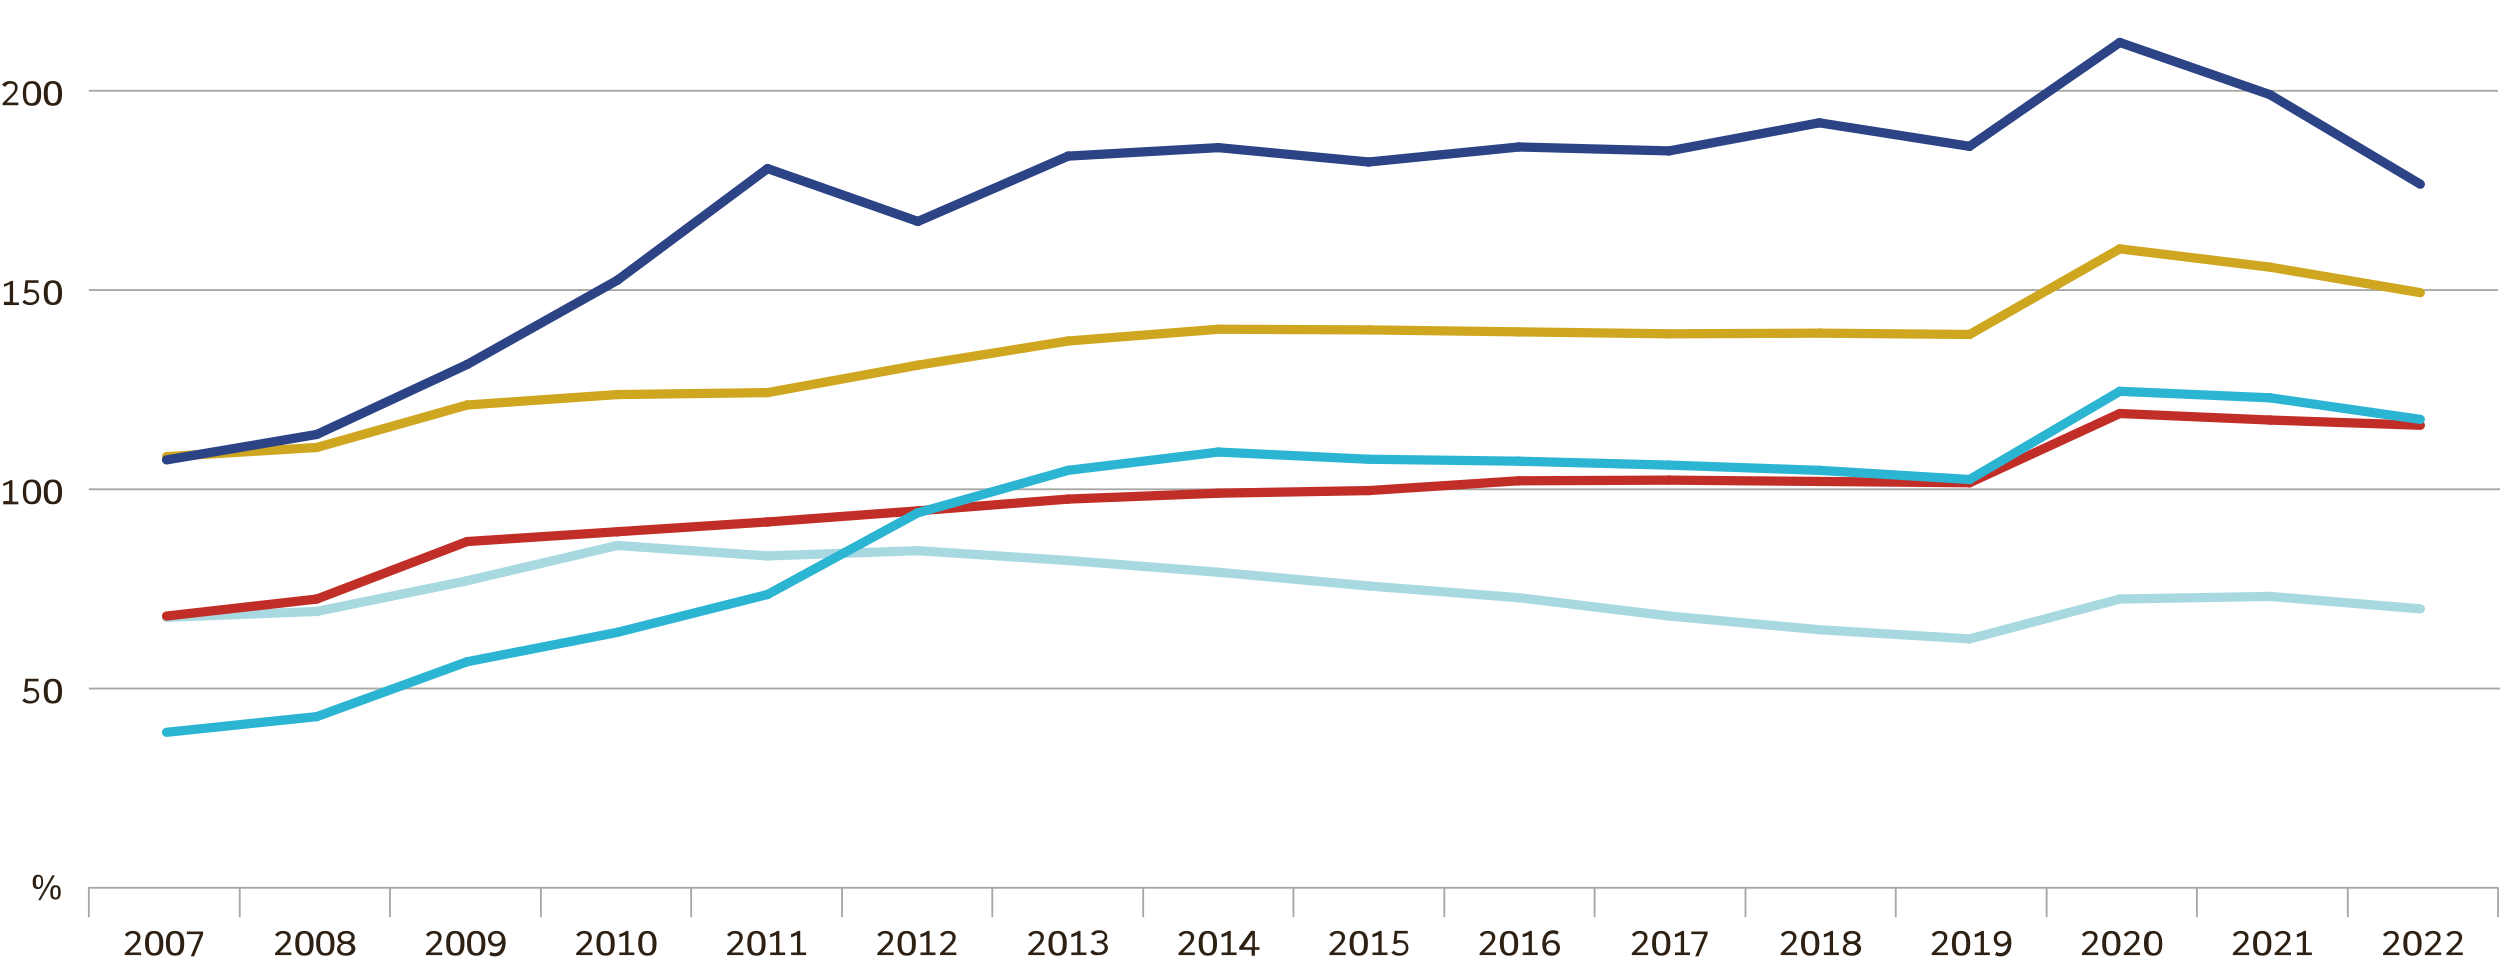 <?xml version="1.0" encoding="utf-8"?>
<!-- Generator: Adobe Illustrator 28.0.0, SVG Export Plug-In . SVG Version: 6.00 Build 0)  -->
<svg version="1.1" xmlns="http://www.w3.org/2000/svg" xmlns:xlink="http://www.w3.org/1999/xlink" x="0px" y="0px"
	 viewBox="0 0 382.7 146.6" style="enable-background:new 0 0 382.7 146.6;" xml:space="preserve">
<style type="text/css">
	.st0{fill:none;stroke:#A7A7A5;stroke-width:0.283;stroke-miterlimit:10;}
	.st1{fill:none;stroke:#A8D9E0;stroke-width:1.417;stroke-linecap:round;stroke-miterlimit:10;}
	.st2{fill:none;stroke:#CEA61F;stroke-width:1.417;stroke-linecap:round;stroke-miterlimit:10;}
	.st3{fill:none;stroke:#2C4386;stroke-width:1.417;stroke-linecap:round;stroke-miterlimit:10;}
	.st4{fill:none;stroke:#C12E27;stroke-width:1.417;stroke-linecap:round;stroke-miterlimit:10;}
	.st5{fill:none;stroke:#2CB4D3;stroke-width:1.417;stroke-linecap:round;stroke-miterlimit:10;}
	.st6{fill:#2F2014;}
</style>
<g id="waagerecht_Linien">
	<g>
		<line class="st0" x1="13.6" y1="135.9" x2="382.4" y2="135.9"/>
	</g>
	<line class="st0" x1="13.6" y1="105.4" x2="382.7" y2="105.4"/>
	<line class="st0" x1="13.6" y1="74.9" x2="382.7" y2="74.9"/>
	<line class="st0" x1="13.6" y1="44.4" x2="382.4" y2="44.4"/>
	<line class="st0" x1="13.6" y1="13.9" x2="382.4" y2="13.9"/>
	<line class="st0" x1="13.6" y1="135.8" x2="13.6" y2="140.4"/>
	<line class="st0" x1="36.7" y1="135.8" x2="36.7" y2="140.4"/>
	<line class="st0" x1="59.7" y1="135.8" x2="59.7" y2="140.4"/>
	<line class="st0" x1="82.8" y1="135.8" x2="82.8" y2="140.4"/>
	<line class="st0" x1="105.8" y1="135.8" x2="105.8" y2="140.4"/>
	<line class="st0" x1="128.9" y1="135.8" x2="128.9" y2="140.4"/>
	<line class="st0" x1="151.9" y1="135.8" x2="151.9" y2="140.4"/>
	<line class="st0" x1="175" y1="135.8" x2="175" y2="140.4"/>
	<line class="st0" x1="198" y1="135.8" x2="198" y2="140.4"/>
	<line class="st0" x1="221.1" y1="135.8" x2="221.1" y2="140.4"/>
	<line class="st0" x1="244.1" y1="135.8" x2="244.1" y2="140.4"/>
	<line class="st0" x1="267.2" y1="135.8" x2="267.2" y2="140.4"/>
	<line class="st0" x1="290.2" y1="135.8" x2="290.2" y2="140.4"/>
	<line class="st0" x1="313.3" y1="135.8" x2="313.3" y2="140.4"/>
	<line class="st0" x1="336.3" y1="135.8" x2="336.3" y2="140.4"/>
	<line class="st0" x1="359.4" y1="135.8" x2="359.4" y2="140.4"/>
	<line class="st0" x1="382.4" y1="135.8" x2="382.4" y2="140.4"/>
</g>
<g id="Werte">
	<g>
		<g>
			<line class="st1" x1="48.5" y1="93.6" x2="25.5" y2="94.5"/>
			<line class="st1" x1="71.5" y1="88.9" x2="48.5" y2="93.6"/>
			<line class="st1" x1="94.5" y1="83.5" x2="71.5" y2="88.9"/>
			<line class="st1" x1="117.5" y1="85.1" x2="94.5" y2="83.5"/>
			<line class="st1" x1="140.5" y1="84.3" x2="117.5" y2="85.1"/>
			<line class="st1" x1="163.5" y1="85.8" x2="140.5" y2="84.3"/>
			<line class="st1" x1="186.5" y1="87.6" x2="163.5" y2="85.8"/>
			<line class="st1" x1="209.5" y1="89.7" x2="186.5" y2="87.6"/>
			<line class="st1" x1="232.5" y1="91.5" x2="209.5" y2="89.7"/>
			<line class="st1" x1="255.5" y1="94.3" x2="232.5" y2="91.5"/>
			<line class="st1" x1="278.5" y1="96.4" x2="255.5" y2="94.3"/>
			<line class="st1" x1="301.5" y1="97.8" x2="278.5" y2="96.4"/>
			<line class="st1" x1="324.5" y1="91.7" x2="301.5" y2="97.8"/>
			<line class="st1" x1="347.5" y1="91.3" x2="324.5" y2="91.7"/>
			<line class="st1" x1="370.5" y1="93.2" x2="347.5" y2="91.3"/>
		</g>
	</g>
	<g>
		<g>
			<line class="st2" x1="48.5" y1="68.5" x2="25.5" y2="69.9"/>
			<line class="st2" x1="71.5" y1="62" x2="48.5" y2="68.5"/>
			<line class="st2" x1="94.5" y1="60.4" x2="71.5" y2="62"/>
			<line class="st2" x1="117.5" y1="60.1" x2="94.5" y2="60.4"/>
			<line class="st2" x1="140.5" y1="55.9" x2="117.5" y2="60.1"/>
			<line class="st2" x1="163.5" y1="52.2" x2="140.5" y2="55.9"/>
			<line class="st2" x1="186.5" y1="50.4" x2="163.5" y2="52.2"/>
			<line class="st2" x1="209.5" y1="50.5" x2="186.5" y2="50.4"/>
			<line class="st2" x1="232.5" y1="50.8" x2="209.5" y2="50.5"/>
			<line class="st2" x1="255.5" y1="51.1" x2="232.5" y2="50.8"/>
			<line class="st2" x1="278.5" y1="51" x2="255.5" y2="51.1"/>
			<line class="st2" x1="301.5" y1="51.2" x2="278.5" y2="51"/>
			<line class="st2" x1="324.5" y1="38.1" x2="301.5" y2="51.2"/>
			<line class="st2" x1="347.5" y1="40.9" x2="324.5" y2="38.1"/>
			<line class="st2" x1="370.5" y1="44.8" x2="347.5" y2="40.9"/>
		</g>
	</g>
	<g>
		<g>
			<line class="st3" x1="48.5" y1="66.5" x2="25.5" y2="70.4"/>
			<line class="st3" x1="71.5" y1="55.8" x2="48.5" y2="66.5"/>
			<line class="st3" x1="94.5" y1="42.9" x2="71.5" y2="55.8"/>
			<line class="st3" x1="117.5" y1="25.8" x2="94.5" y2="42.9"/>
			<line class="st3" x1="140.5" y1="33.9" x2="117.5" y2="25.8"/>
			<line class="st3" x1="163.5" y1="23.9" x2="140.5" y2="33.9"/>
			<line class="st3" x1="186.5" y1="22.6" x2="163.5" y2="23.9"/>
			<line class="st3" x1="209.5" y1="24.8" x2="186.5" y2="22.6"/>
			<line class="st3" x1="232.5" y1="22.5" x2="209.5" y2="24.8"/>
			<line class="st3" x1="255.5" y1="23.1" x2="232.5" y2="22.5"/>
			<line class="st3" x1="278.5" y1="18.8" x2="255.5" y2="23.1"/>
			<line class="st3" x1="301.5" y1="22.4" x2="278.5" y2="18.8"/>
			<line class="st3" x1="324.5" y1="6.5" x2="301.5" y2="22.4"/>
			<line class="st3" x1="347.5" y1="14.5" x2="324.5" y2="6.5"/>
			<line class="st3" x1="370.5" y1="28.2" x2="347.5" y2="14.5"/>
		</g>
	</g>
	<g>
		<g>
			<line class="st4" x1="48.5" y1="91.7" x2="25.5" y2="94.3"/>
			<line class="st4" x1="71.5" y1="82.9" x2="48.5" y2="91.7"/>
			<line class="st4" x1="94.5" y1="81.4" x2="71.5" y2="82.9"/>
			<line class="st4" x1="117.5" y1="79.9" x2="94.5" y2="81.4"/>
			<line class="st4" x1="140.5" y1="78.2" x2="117.5" y2="79.9"/>
			<line class="st4" x1="163.5" y1="76.4" x2="140.5" y2="78.2"/>
			<line class="st4" x1="186.5" y1="75.5" x2="163.5" y2="76.4"/>
			<line class="st4" x1="209.5" y1="75.1" x2="186.5" y2="75.5"/>
			<line class="st4" x1="232.5" y1="73.6" x2="209.5" y2="75.1"/>
			<line class="st4" x1="255.5" y1="73.5" x2="232.5" y2="73.6"/>
			<line class="st4" x1="278.5" y1="73.7" x2="255.5" y2="73.5"/>
			<line class="st4" x1="301.5" y1="73.9" x2="278.5" y2="73.7"/>
			<line class="st4" x1="324.5" y1="63.3" x2="301.5" y2="73.9"/>
			<line class="st4" x1="347.5" y1="64.3" x2="324.5" y2="63.3"/>
			<line class="st4" x1="370.5" y1="65.1" x2="347.5" y2="64.3"/>
		</g>
	</g>
	<g>
		<g>
			<line class="st5" x1="48.5" y1="109.7" x2="25.5" y2="112.1"/>
			<line class="st5" x1="71.5" y1="101.3" x2="48.5" y2="109.7"/>
			<line class="st5" x1="94.5" y1="96.8" x2="71.5" y2="101.3"/>
			<line class="st5" x1="117.5" y1="91" x2="94.5" y2="96.8"/>
			<line class="st5" x1="140.5" y1="78.5" x2="117.5" y2="91"/>
			<line class="st5" x1="163.5" y1="72" x2="140.5" y2="78.5"/>
			<line class="st5" x1="186.5" y1="69.2" x2="163.5" y2="72"/>
			<line class="st5" x1="209.5" y1="70.3" x2="186.5" y2="69.2"/>
			<line class="st5" x1="232.5" y1="70.6" x2="209.5" y2="70.3"/>
			<line class="st5" x1="255.5" y1="71.2" x2="232.5" y2="70.6"/>
			<line class="st5" x1="278.5" y1="72" x2="255.5" y2="71.2"/>
			<line class="st5" x1="301.5" y1="73.4" x2="278.5" y2="72"/>
			<line class="st5" x1="324.5" y1="59.9" x2="301.5" y2="73.4"/>
			<line class="st5" x1="347.5" y1="60.9" x2="324.5" y2="59.9"/>
			<line class="st5" x1="370.5" y1="64.2" x2="347.5" y2="60.9"/>
		</g>
	</g>
</g>
<g id="texten">
	<g>
		<path class="st6" d="M5,135c0-0.6,0.2-1.1,0.8-1.1c0.7,0,0.8,0.5,0.8,1.1s-0.2,1.1-0.8,1.1C5.1,136.1,5,135.6,5,135z M6.3,135
			c0-0.4,0-0.8-0.4-0.8c-0.4,0-0.4,0.4-0.4,0.8c0,0.4,0,0.8,0.4,0.8C6.2,135.8,6.3,135.4,6.3,135z M5.9,137.7L8,134h0.4l-2.2,3.8
			H5.9z M9.3,136.6c0,0.6-0.2,1.1-0.8,1.1c-0.7,0-0.8-0.5-0.8-1.1c0-0.6,0.2-1.1,0.8-1.1C9.2,135.5,9.3,136.1,9.3,136.6z M8.1,136.6
			c0,0.4,0,0.8,0.4,0.8c0.4,0,0.4-0.4,0.4-0.8c0-0.4,0-0.8-0.4-0.8C8.1,135.9,8.1,136.3,8.1,136.6z"/>
	</g>
	<g>
		<path class="st6" d="M4.2,105.4c0.1-0.1,0.3-0.1,0.5-0.1c0.8,0,1.3,0.5,1.3,1.2c0,0.7-0.5,1.2-1.4,1.2c-0.6,0-1-0.2-1.2-0.5
			l0.4-0.3c0.2,0.3,0.5,0.4,0.9,0.4c0.5,0,0.9-0.3,0.9-0.8c0-0.5-0.3-0.8-0.9-0.8c-0.3,0-0.4,0.1-0.6,0.2H3.7l0.2-2h2v0.4H4.3
			L4.2,105.4z"/>
		<path class="st6" d="M6.7,105.8c0-1,0.2-1.9,1.4-1.9c1.1,0,1.4,0.9,1.4,1.9c0,1-0.2,1.9-1.4,1.9C6.9,107.7,6.7,106.8,6.7,105.8z
			 M8.9,105.8c0-0.7-0.1-1.5-0.8-1.5c-0.8,0-0.8,0.8-0.8,1.5s0.1,1.5,0.8,1.5C8.8,107.3,8.9,106.5,8.9,105.8z"/>
	</g>
	<g>
		<path class="st6" d="M0.5,76.7h0.9v-2.7c-0.3,0.2-0.6,0.3-0.9,0.4V74c0.4-0.1,0.8-0.3,1.1-0.5h0.3v3.3h0.9v0.4H0.5V76.7z"/>
		<path class="st6" d="M3.5,75.3c0-1,0.2-1.9,1.4-1.9c1.1,0,1.4,0.9,1.4,1.9c0,1-0.2,1.9-1.4,1.9C3.7,77.2,3.5,76.3,3.5,75.3z
			 M5.7,75.3c0-0.7-0.1-1.5-0.8-1.5C4,73.8,4,74.6,4,75.3s0.1,1.5,0.8,1.5C5.6,76.8,5.7,76,5.7,75.3z"/>
		<path class="st6" d="M6.7,75.3c0-1,0.2-1.9,1.4-1.9c1.1,0,1.4,0.9,1.4,1.9c0,1-0.2,1.9-1.4,1.9C6.9,77.2,6.7,76.3,6.7,75.3z
			 M8.9,75.3c0-0.7-0.1-1.5-0.8-1.5c-0.8,0-0.8,0.8-0.8,1.5s0.1,1.5,0.8,1.5C8.8,76.8,8.9,76,8.9,75.3z"/>
	</g>
	<g>
		<path class="st6" d="M0.6,46.2h0.9v-2.7c-0.3,0.2-0.6,0.3-0.9,0.4v-0.4c0.4-0.1,0.8-0.3,1.1-0.5H2v3.3h0.9v0.4H0.6V46.2z"/>
		<path class="st6" d="M4.2,44.4c0.1-0.1,0.3-0.1,0.5-0.1c0.8,0,1.3,0.5,1.3,1.2c0,0.7-0.5,1.2-1.4,1.2c-0.6,0-1-0.2-1.2-0.5
			l0.4-0.3c0.2,0.3,0.5,0.4,0.9,0.4c0.5,0,0.9-0.3,0.9-0.8c0-0.5-0.3-0.8-0.9-0.8c-0.3,0-0.4,0.1-0.6,0.2H3.7l0.2-2h2v0.4H4.3
			L4.2,44.4z"/>
		<path class="st6" d="M6.7,44.8c0-1,0.2-1.9,1.4-1.9c1.1,0,1.4,0.9,1.4,1.9c0,1-0.2,1.9-1.4,1.9C6.9,46.7,6.7,45.8,6.7,44.8z
			 M8.9,44.8c0-0.7-0.1-1.5-0.8-1.5c-0.8,0-0.8,0.8-0.8,1.5s0.1,1.5,0.8,1.5C8.8,46.3,8.9,45.5,8.9,44.8z"/>
	</g>
	<g>
		<path class="st6" d="M0.4,15.8l1.3-1.3c0.4-0.4,0.6-0.7,0.6-1.1c0-0.4-0.3-0.6-0.7-0.6c-0.4,0-0.6,0.2-0.8,0.5L0.3,13
			c0.3-0.4,0.7-0.6,1.2-0.6c0.8,0,1.2,0.4,1.2,1c0,0.4-0.2,0.8-0.6,1.2l-1.1,1.1v0h1.8v0.4H0.4V15.8z"/>
		<path class="st6" d="M3.5,14.3c0-1,0.2-1.9,1.4-1.9c1.1,0,1.4,0.9,1.4,1.9c0,1-0.2,1.9-1.4,1.9C3.7,16.2,3.5,15.3,3.5,14.3z
			 M5.7,14.3c0-0.7-0.1-1.5-0.8-1.5C4,12.8,4,13.6,4,14.3s0.1,1.5,0.8,1.5C5.6,15.8,5.7,15,5.7,14.3z"/>
		<path class="st6" d="M6.7,14.3c0-1,0.2-1.9,1.4-1.9c1.1,0,1.4,0.9,1.4,1.9c0,1-0.2,1.9-1.4,1.9C6.9,16.2,6.7,15.3,6.7,14.3z
			 M8.9,14.3c0-0.7-0.1-1.5-0.8-1.5c-0.8,0-0.8,0.8-0.8,1.5s0.1,1.5,0.8,1.5C8.8,15.8,8.9,15,8.9,14.3z"/>
	</g>
	<g>
		<path class="st6" d="M19.1,145.9l1.3-1.3c0.4-0.4,0.6-0.7,0.6-1.1c0-0.4-0.3-0.6-0.7-0.6c-0.4,0-0.6,0.2-0.8,0.5l-0.4-0.3
			c0.3-0.4,0.7-0.6,1.2-0.6c0.8,0,1.2,0.4,1.2,1c0,0.4-0.2,0.8-0.6,1.2l-1.1,1.1v0h1.8v0.4h-2.5V145.9z"/>
		<path class="st6" d="M22.2,144.4c0-1,0.2-1.9,1.4-1.9c1.1,0,1.4,0.9,1.4,1.9c0,1-0.2,1.9-1.4,1.9
			C22.5,146.3,22.2,145.4,22.2,144.4z M24.4,144.4c0-0.7-0.1-1.5-0.8-1.5c-0.8,0-0.8,0.8-0.8,1.5s0.1,1.5,0.8,1.5
			C24.3,145.9,24.4,145.1,24.4,144.4z"/>
		<path class="st6" d="M25.4,144.4c0-1,0.2-1.9,1.4-1.9c1.1,0,1.4,0.9,1.4,1.9c0,1-0.2,1.9-1.4,1.9
			C25.7,146.3,25.4,145.4,25.4,144.4z M27.6,144.4c0-0.7-0.1-1.5-0.8-1.5c-0.8,0-0.8,0.8-0.8,1.5s0.1,1.5,0.8,1.5
			C27.5,145.9,27.6,145.1,27.6,144.4z"/>
		<path class="st6" d="M30.6,143h-2v-0.4h2.5v0.4l-1.4,3.4h-0.5L30.6,143z"/>
	</g>
	<g>
		<path class="st6" d="M42.1,145.9l1.3-1.3c0.4-0.4,0.6-0.7,0.6-1.1c0-0.4-0.3-0.6-0.7-0.6c-0.4,0-0.6,0.2-0.8,0.5l-0.4-0.3
			c0.3-0.4,0.7-0.6,1.2-0.6c0.8,0,1.2,0.4,1.2,1c0,0.4-0.2,0.8-0.6,1.2l-1.1,1.1v0h1.8v0.4h-2.5V145.9z"/>
		<path class="st6" d="M45.2,144.4c0-1,0.2-1.9,1.4-1.9c1.1,0,1.4,0.9,1.4,1.9c0,1-0.2,1.9-1.4,1.9
			C45.5,146.3,45.2,145.4,45.2,144.4z M47.4,144.4c0-0.7-0.1-1.5-0.8-1.5c-0.8,0-0.8,0.8-0.8,1.5s0.1,1.5,0.8,1.5
			C47.4,145.9,47.4,145.1,47.4,144.4z"/>
		<path class="st6" d="M48.4,144.4c0-1,0.2-1.9,1.4-1.9c1.1,0,1.4,0.9,1.4,1.9c0,1-0.2,1.9-1.4,1.9
			C48.7,146.3,48.4,145.4,48.4,144.4z M50.6,144.4c0-0.7-0.1-1.5-0.8-1.5c-0.8,0-0.8,0.8-0.8,1.5s0.1,1.5,0.8,1.5
			C50.6,145.9,50.6,145.1,50.6,144.4z"/>
		<path class="st6" d="M51.6,145.3c0-0.4,0.2-0.7,0.7-0.9v0c-0.4-0.2-0.6-0.5-0.6-0.9c0-0.6,0.5-1,1.3-1c0.8,0,1.3,0.4,1.3,1
			c0,0.4-0.2,0.7-0.6,0.8v0c0.4,0.2,0.7,0.5,0.7,0.9c0,0.6-0.5,1.1-1.4,1.1S51.6,145.9,51.6,145.3z M52.1,145.2
			c0,0.4,0.3,0.7,0.8,0.7c0.5,0,0.9-0.3,0.9-0.7c0-0.4-0.4-0.7-0.9-0.7S52.1,144.8,52.1,145.2z M53.8,143.5c0-0.4-0.3-0.6-0.8-0.6
			c-0.5,0-0.8,0.3-0.8,0.6c0,0.4,0.3,0.6,0.8,0.6C53.4,144.1,53.8,143.9,53.8,143.5z"/>
	</g>
	<g>
		<path class="st6" d="M65.2,145.9l1.3-1.3c0.4-0.4,0.6-0.7,0.6-1.1c0-0.4-0.3-0.6-0.7-0.6c-0.4,0-0.6,0.2-0.8,0.5l-0.4-0.3
			c0.3-0.4,0.7-0.6,1.2-0.6c0.8,0,1.2,0.4,1.2,1c0,0.4-0.2,0.8-0.6,1.2l-1.1,1.1v0h1.8v0.4h-2.5V145.9z"/>
		<path class="st6" d="M68.3,144.4c0-1,0.2-1.9,1.4-1.9c1.1,0,1.4,0.9,1.4,1.9c0,1-0.2,1.9-1.4,1.9
			C68.5,146.3,68.3,145.4,68.3,144.4z M70.5,144.4c0-0.7-0.1-1.5-0.8-1.5c-0.8,0-0.8,0.8-0.8,1.5s0.1,1.5,0.8,1.5
			C70.4,145.9,70.5,145.1,70.5,144.4z"/>
		<path class="st6" d="M71.5,144.4c0-1,0.2-1.9,1.4-1.9c1.1,0,1.4,0.9,1.4,1.9c0,1-0.2,1.9-1.4,1.9
			C71.7,146.3,71.5,145.4,71.5,144.4z M73.7,144.4c0-0.7-0.1-1.5-0.8-1.5c-0.8,0-0.8,0.8-0.8,1.5s0.1,1.5,0.8,1.5
			C73.6,145.9,73.7,145.1,73.7,144.4z"/>
		<path class="st6" d="M75.1,145.7c0.2,0.1,0.4,0.2,0.6,0.2c0.8,0,1.1-0.7,1.2-1.5h0c-0.2,0.3-0.6,0.5-1,0.5c-0.7,0-1.2-0.5-1.2-1.2
			c0-0.7,0.5-1.2,1.3-1.2c1.1,0,1.4,0.9,1.4,1.8c0,1-0.4,2.1-1.7,2.1c-0.3,0-0.6-0.1-0.8-0.2L75.1,145.7z M76.8,143.7
			c0-0.4-0.3-0.8-0.8-0.8c-0.5,0-0.8,0.3-0.8,0.8c0,0.4,0.3,0.8,0.8,0.8C76.4,144.4,76.8,144.2,76.8,143.7z"/>
	</g>
	<g>
		<path class="st6" d="M88.2,145.9l1.3-1.3c0.4-0.4,0.6-0.7,0.6-1.1c0-0.4-0.3-0.6-0.7-0.6c-0.4,0-0.6,0.2-0.8,0.5l-0.4-0.3
			c0.3-0.4,0.7-0.6,1.2-0.6c0.8,0,1.2,0.4,1.2,1c0,0.4-0.2,0.8-0.6,1.2l-1.1,1.1v0h1.8v0.4h-2.5V145.9z"/>
		<path class="st6" d="M91.3,144.4c0-1,0.2-1.9,1.4-1.9c1.1,0,1.4,0.9,1.4,1.9c0,1-0.2,1.9-1.4,1.9
			C91.6,146.3,91.3,145.4,91.3,144.4z M93.5,144.4c0-0.7-0.1-1.5-0.8-1.5c-0.8,0-0.8,0.8-0.8,1.5s0.1,1.5,0.8,1.5
			C93.5,145.9,93.5,145.1,93.5,144.4z"/>
		<path class="st6" d="M94.8,145.8h0.9v-2.7c-0.3,0.2-0.6,0.3-0.9,0.4V143c0.4-0.1,0.8-0.3,1.1-0.5h0.3v3.3h0.9v0.4h-2.3V145.8z"/>
		<path class="st6" d="M97.7,144.4c0-1,0.2-1.9,1.4-1.9c1.1,0,1.4,0.9,1.4,1.9c0,1-0.2,1.9-1.4,1.9C98,146.3,97.7,145.4,97.7,144.4z
			 M99.9,144.4c0-0.7-0.1-1.5-0.8-1.5c-0.8,0-0.8,0.8-0.8,1.5s0.1,1.5,0.8,1.5C99.9,145.9,99.9,145.1,99.9,144.4z"/>
	</g>
	<g>
		<path class="st6" d="M111.3,145.9l1.3-1.3c0.4-0.4,0.6-0.7,0.6-1.1c0-0.4-0.3-0.6-0.7-0.6c-0.4,0-0.6,0.2-0.8,0.5l-0.4-0.3
			c0.3-0.4,0.7-0.6,1.2-0.6c0.8,0,1.2,0.4,1.2,1c0,0.4-0.2,0.8-0.6,1.2l-1.1,1.1v0h1.8v0.4h-2.5V145.9z"/>
		<path class="st6" d="M114.4,144.4c0-1,0.2-1.9,1.4-1.9c1.1,0,1.4,0.9,1.4,1.9c0,1-0.2,1.9-1.4,1.9
			C114.6,146.3,114.4,145.4,114.4,144.4z M116.6,144.4c0-0.7-0.1-1.5-0.8-1.5c-0.8,0-0.8,0.8-0.8,1.5s0.1,1.5,0.8,1.5
			C116.5,145.9,116.6,145.1,116.6,144.4z"/>
		<path class="st6" d="M117.9,145.8h0.9v-2.7c-0.3,0.2-0.6,0.3-0.9,0.4V143c0.4-0.1,0.8-0.3,1.1-0.5h0.3v3.3h0.9v0.4h-2.3V145.8z"/>
		<path class="st6" d="M121.1,145.8h0.9v-2.7c-0.3,0.2-0.6,0.3-0.9,0.4V143c0.4-0.1,0.8-0.3,1.1-0.5h0.3v3.3h0.9v0.4h-2.3V145.8z"/>
	</g>
	<g>
		<path class="st6" d="M134.3,145.9l1.3-1.3c0.4-0.4,0.6-0.7,0.6-1.1c0-0.4-0.3-0.6-0.7-0.6c-0.4,0-0.6,0.2-0.8,0.5l-0.4-0.3
			c0.3-0.4,0.7-0.6,1.2-0.6c0.8,0,1.2,0.4,1.2,1c0,0.4-0.2,0.8-0.6,1.2l-1.1,1.1v0h1.8v0.4h-2.5V145.9z"/>
		<path class="st6" d="M137.4,144.4c0-1,0.2-1.9,1.4-1.9c1.1,0,1.4,0.9,1.4,1.9c0,1-0.2,1.9-1.4,1.9
			C137.7,146.3,137.4,145.4,137.4,144.4z M139.6,144.4c0-0.7-0.1-1.5-0.8-1.5c-0.8,0-0.8,0.8-0.8,1.5s0.1,1.5,0.8,1.5
			C139.6,145.9,139.6,145.1,139.6,144.4z"/>
		<path class="st6" d="M140.9,145.8h0.9v-2.7c-0.3,0.2-0.6,0.3-0.9,0.4V143c0.4-0.1,0.8-0.3,1.1-0.5h0.3v3.3h0.9v0.4h-2.3V145.8z"/>
		<path class="st6" d="M143.9,145.9l1.3-1.3c0.4-0.4,0.6-0.7,0.6-1.1c0-0.4-0.3-0.6-0.7-0.6c-0.4,0-0.6,0.2-0.8,0.5l-0.4-0.3
			c0.3-0.4,0.7-0.6,1.2-0.6c0.8,0,1.2,0.4,1.2,1c0,0.4-0.2,0.8-0.6,1.2l-1.1,1.1v0h1.8v0.4h-2.5V145.9z"/>
	</g>
	<g>
		<path class="st6" d="M157.4,145.9l1.3-1.3c0.4-0.4,0.6-0.7,0.6-1.1c0-0.4-0.3-0.6-0.7-0.6c-0.4,0-0.6,0.2-0.8,0.5l-0.4-0.3
			c0.3-0.4,0.7-0.6,1.2-0.6c0.8,0,1.2,0.4,1.2,1c0,0.4-0.2,0.8-0.6,1.2l-1.1,1.1v0h1.8v0.4h-2.5V145.9z"/>
		<path class="st6" d="M160.5,144.4c0-1,0.2-1.9,1.4-1.9c1.1,0,1.4,0.9,1.4,1.9c0,1-0.2,1.9-1.4,1.9
			C160.8,146.3,160.5,145.4,160.5,144.4z M162.7,144.4c0-0.7-0.1-1.5-0.8-1.5c-0.8,0-0.8,0.8-0.8,1.5s0.1,1.5,0.8,1.5
			C162.6,145.9,162.7,145.1,162.7,144.4z"/>
		<path class="st6" d="M164,145.8h0.9v-2.7c-0.3,0.2-0.6,0.3-0.9,0.4V143c0.4-0.1,0.8-0.3,1.1-0.5h0.3v3.3h0.9v0.4H164V145.8z"/>
		<path class="st6" d="M166.9,145.7l0.4-0.3c0.2,0.3,0.5,0.4,0.9,0.4c0.5,0,0.9-0.3,0.9-0.7c0-0.4-0.3-0.7-0.8-0.7h-0.4v-0.4h0.4
			c0.5,0,0.8-0.3,0.8-0.6c0-0.4-0.3-0.6-0.8-0.6c-0.4,0-0.6,0.1-0.8,0.4L167,143c0.2-0.3,0.6-0.6,1.2-0.6c0.8,0,1.3,0.4,1.3,1
			c0,0.4-0.2,0.7-0.6,0.8v0c0.4,0.2,0.7,0.5,0.7,0.9c0,0.6-0.5,1.1-1.4,1.1C167.5,146.3,167.1,146.1,166.9,145.7z"/>
	</g>
	<g>
		<path class="st6" d="M180.4,145.9l1.3-1.3c0.4-0.4,0.6-0.7,0.6-1.1c0-0.4-0.3-0.6-0.7-0.6c-0.4,0-0.6,0.2-0.8,0.5l-0.4-0.3
			c0.3-0.4,0.7-0.6,1.2-0.6c0.8,0,1.2,0.4,1.2,1c0,0.4-0.2,0.8-0.6,1.2l-1.1,1.1v0h1.8v0.4h-2.5V145.9z"/>
		<path class="st6" d="M183.5,144.4c0-1,0.2-1.9,1.4-1.9c1.1,0,1.4,0.9,1.4,1.9c0,1-0.2,1.9-1.4,1.9
			C183.8,146.3,183.5,145.4,183.5,144.4z M185.7,144.4c0-0.7-0.1-1.5-0.8-1.5c-0.8,0-0.8,0.8-0.8,1.5s0.1,1.5,0.8,1.5
			C185.7,145.9,185.7,145.1,185.7,144.4z"/>
		<path class="st6" d="M187,145.8h0.9v-2.7c-0.3,0.2-0.6,0.3-0.9,0.4V143c0.4-0.1,0.8-0.3,1.1-0.5h0.3v3.3h0.9v0.4H187V145.8z"/>
		<path class="st6" d="M192.8,145.4h-0.7v0.9h-0.5v-0.9h-1.9V145l1.8-2.5h0.6v2.5h0.7V145.4z M191.7,145v-1.9h0l-1.3,1.9H191.7z"/>
	</g>
	<g>
		<path class="st6" d="M203.5,145.9l1.3-1.3c0.4-0.4,0.6-0.7,0.6-1.1c0-0.4-0.3-0.6-0.7-0.6c-0.4,0-0.6,0.2-0.8,0.5l-0.4-0.3
			c0.3-0.4,0.7-0.6,1.2-0.6c0.8,0,1.2,0.4,1.2,1c0,0.4-0.2,0.8-0.6,1.2l-1.1,1.1v0h1.8v0.4h-2.5V145.9z"/>
		<path class="st6" d="M206.6,144.4c0-1,0.2-1.9,1.4-1.9c1.1,0,1.4,0.9,1.4,1.9c0,1-0.2,1.9-1.4,1.9
			C206.9,146.3,206.6,145.4,206.6,144.4z M208.8,144.4c0-0.7-0.1-1.5-0.8-1.5c-0.8,0-0.8,0.8-0.8,1.5s0.1,1.5,0.8,1.5
			C208.7,145.9,208.8,145.1,208.8,144.4z"/>
		<path class="st6" d="M210.1,145.8h0.9v-2.7c-0.3,0.2-0.6,0.3-0.9,0.4V143c0.4-0.1,0.8-0.3,1.1-0.5h0.3v3.3h0.9v0.4h-2.3V145.8z"/>
		<path class="st6" d="M213.8,144c0.1-0.1,0.3-0.1,0.5-0.1c0.8,0,1.3,0.5,1.3,1.2c0,0.7-0.5,1.2-1.4,1.2c-0.6,0-1-0.2-1.2-0.5
			l0.4-0.3c0.2,0.3,0.5,0.4,0.9,0.4c0.5,0,0.9-0.3,0.9-0.8c0-0.5-0.3-0.8-0.9-0.8c-0.3,0-0.4,0.1-0.6,0.2h-0.4l0.2-2h2v0.4h-1.6
			L213.8,144z"/>
	</g>
	<g>
		<path class="st6" d="M226.5,145.9l1.3-1.3c0.4-0.4,0.6-0.7,0.6-1.1c0-0.4-0.3-0.6-0.7-0.6c-0.4,0-0.6,0.2-0.8,0.5l-0.4-0.3
			c0.3-0.4,0.7-0.6,1.2-0.6c0.8,0,1.2,0.4,1.2,1c0,0.4-0.2,0.8-0.6,1.2l-1.1,1.1v0h1.8v0.4h-2.5V145.9z"/>
		<path class="st6" d="M229.6,144.4c0-1,0.2-1.9,1.4-1.9c1.1,0,1.4,0.9,1.4,1.9c0,1-0.2,1.9-1.4,1.9
			C229.9,146.3,229.6,145.4,229.6,144.4z M231.8,144.4c0-0.7-0.1-1.5-0.8-1.5c-0.8,0-0.8,0.8-0.8,1.5s0.1,1.5,0.8,1.5
			C231.8,145.9,231.8,145.1,231.8,144.4z"/>
		<path class="st6" d="M233.1,145.8h0.9v-2.7c-0.3,0.2-0.6,0.3-0.9,0.4V143c0.4-0.1,0.8-0.3,1.1-0.5h0.3v3.3h0.9v0.4h-2.3V145.8z"/>
		<path class="st6" d="M238.4,143.1c-0.2-0.1-0.4-0.2-0.6-0.2c-0.8,0-1.1,0.6-1.2,1.5h0c0.2-0.3,0.6-0.5,1-0.5
			c0.7,0,1.2,0.5,1.2,1.2c0,0.7-0.5,1.2-1.3,1.2c-1.1,0-1.4-0.9-1.4-1.8c0-1,0.4-2.1,1.7-2.1c0.3,0,0.6,0.1,0.8,0.2L238.4,143.1z
			 M238.3,145.1c0-0.4-0.3-0.8-0.8-0.8c-0.4,0-0.8,0.2-0.8,0.7c0,0.4,0.2,0.8,0.9,0.8C238,145.9,238.3,145.6,238.3,145.1z"/>
	</g>
	<g>
		<path class="st6" d="M249.8,145.9l1.3-1.3c0.4-0.4,0.6-0.7,0.6-1.1c0-0.4-0.3-0.6-0.7-0.6c-0.4,0-0.6,0.2-0.8,0.5l-0.4-0.3
			c0.3-0.4,0.7-0.6,1.2-0.6c0.8,0,1.2,0.4,1.2,1c0,0.4-0.2,0.8-0.6,1.2l-1.1,1.1v0h1.8v0.4h-2.5V145.9z"/>
		<path class="st6" d="M252.9,144.4c0-1,0.2-1.9,1.4-1.9c1.1,0,1.4,0.9,1.4,1.9c0,1-0.2,1.9-1.4,1.9
			C253.2,146.3,252.9,145.4,252.9,144.4z M255.1,144.4c0-0.7-0.1-1.5-0.8-1.5c-0.8,0-0.8,0.8-0.8,1.5s0.1,1.5,0.8,1.5
			C255,145.9,255.1,145.1,255.1,144.4z"/>
		<path class="st6" d="M256.4,145.8h0.9v-2.7c-0.3,0.2-0.6,0.3-0.9,0.4V143c0.4-0.1,0.8-0.3,1.1-0.5h0.3v3.3h0.9v0.4h-2.3V145.8z"/>
		<path class="st6" d="M260.9,143h-2v-0.4h2.5v0.4l-1.4,3.4h-0.5L260.9,143z"/>
	</g>
	<g>
		<path class="st6" d="M272.6,145.9l1.3-1.3c0.4-0.4,0.6-0.7,0.6-1.1c0-0.4-0.3-0.6-0.7-0.6c-0.4,0-0.6,0.2-0.8,0.5l-0.4-0.3
			c0.3-0.4,0.7-0.6,1.2-0.6c0.8,0,1.2,0.4,1.2,1c0,0.4-0.2,0.8-0.6,1.2l-1.1,1.1v0h1.8v0.4h-2.5V145.9z"/>
		<path class="st6" d="M275.7,144.4c0-1,0.2-1.9,1.4-1.9c1.1,0,1.4,0.9,1.4,1.9c0,1-0.2,1.9-1.4,1.9
			C276,146.3,275.7,145.4,275.7,144.4z M277.9,144.4c0-0.7-0.1-1.5-0.8-1.5c-0.8,0-0.8,0.8-0.8,1.5s0.1,1.5,0.8,1.5
			C277.9,145.9,277.9,145.1,277.9,144.4z"/>
		<path class="st6" d="M279.2,145.8h0.9v-2.7c-0.3,0.2-0.6,0.3-0.9,0.4V143c0.4-0.1,0.8-0.3,1.1-0.5h0.3v3.3h0.9v0.4h-2.3V145.8z"/>
		<path class="st6" d="M282.1,145.3c0-0.4,0.2-0.7,0.7-0.9v0c-0.4-0.2-0.6-0.5-0.6-0.9c0-0.6,0.5-1,1.3-1c0.8,0,1.3,0.4,1.3,1
			c0,0.4-0.2,0.7-0.6,0.8v0c0.4,0.2,0.7,0.5,0.7,0.9c0,0.6-0.5,1.1-1.4,1.1S282.1,145.9,282.1,145.3z M282.6,145.2
			c0,0.4,0.3,0.7,0.8,0.7c0.5,0,0.9-0.3,0.9-0.7c0-0.4-0.4-0.7-0.9-0.7S282.6,144.8,282.6,145.2z M284.3,143.5
			c0-0.4-0.3-0.6-0.8-0.6c-0.5,0-0.8,0.3-0.8,0.6c0,0.4,0.3,0.6,0.8,0.6C283.9,144.1,284.3,143.9,284.3,143.5z"/>
	</g>
	<g>
		<path class="st6" d="M295.7,145.9l1.3-1.3c0.4-0.4,0.6-0.7,0.6-1.1c0-0.4-0.3-0.6-0.7-0.6c-0.4,0-0.6,0.2-0.8,0.5l-0.4-0.3
			c0.3-0.4,0.7-0.6,1.2-0.6c0.8,0,1.2,0.4,1.2,1c0,0.4-0.2,0.8-0.6,1.2l-1.1,1.1v0h1.8v0.4h-2.5V145.9z"/>
		<path class="st6" d="M298.8,144.4c0-1,0.2-1.9,1.4-1.9c1.1,0,1.4,0.9,1.4,1.9c0,1-0.2,1.9-1.4,1.9
			C299,146.3,298.8,145.4,298.8,144.4z M301,144.4c0-0.7-0.1-1.5-0.8-1.5c-0.8,0-0.8,0.8-0.8,1.5s0.1,1.5,0.8,1.5
			C300.9,145.9,301,145.1,301,144.4z"/>
		<path class="st6" d="M302.3,145.8h0.9v-2.7c-0.3,0.2-0.6,0.3-0.9,0.4V143c0.4-0.1,0.8-0.3,1.1-0.5h0.3v3.3h0.9v0.4h-2.3V145.8z"/>
		<path class="st6" d="M305.6,145.7c0.2,0.1,0.4,0.2,0.6,0.2c0.8,0,1.1-0.7,1.2-1.5h0c-0.2,0.3-0.6,0.5-1,0.5
			c-0.7,0-1.2-0.5-1.2-1.2c0-0.7,0.5-1.2,1.3-1.2c1.1,0,1.4,0.9,1.4,1.8c0,1-0.4,2.1-1.7,2.1c-0.3,0-0.6-0.1-0.8-0.2L305.6,145.7z
			 M307.3,143.7c0-0.4-0.3-0.8-0.8-0.8c-0.5,0-0.8,0.3-0.8,0.8c0,0.4,0.3,0.8,0.8,0.8C306.9,144.4,307.3,144.2,307.3,143.7z"/>
	</g>
	<g>
		<path class="st6" d="M318.7,145.9l1.3-1.3c0.4-0.4,0.6-0.7,0.6-1.1c0-0.4-0.3-0.6-0.7-0.6c-0.4,0-0.6,0.2-0.8,0.5l-0.4-0.3
			c0.3-0.4,0.7-0.6,1.2-0.6c0.8,0,1.2,0.4,1.2,1c0,0.4-0.2,0.8-0.6,1.2l-1.1,1.1v0h1.8v0.4h-2.5V145.9z"/>
		<path class="st6" d="M321.8,144.4c0-1,0.2-1.9,1.4-1.9c1.1,0,1.4,0.9,1.4,1.9c0,1-0.2,1.9-1.4,1.9
			C322.1,146.3,321.8,145.4,321.8,144.4z M324,144.4c0-0.7-0.1-1.5-0.8-1.5c-0.8,0-0.8,0.8-0.8,1.5s0.1,1.5,0.8,1.5
			C324,145.9,324,145.1,324,144.4z"/>
		<path class="st6" d="M325.1,145.9l1.3-1.3c0.4-0.4,0.6-0.7,0.6-1.1c0-0.4-0.3-0.6-0.7-0.6c-0.4,0-0.6,0.2-0.8,0.5l-0.4-0.3
			c0.3-0.4,0.7-0.6,1.2-0.6c0.8,0,1.2,0.4,1.2,1c0,0.4-0.2,0.8-0.6,1.2l-1.1,1.1v0h1.8v0.4h-2.5V145.9z"/>
		<path class="st6" d="M328.2,144.4c0-1,0.2-1.9,1.4-1.9c1.1,0,1.4,0.9,1.4,1.9c0,1-0.2,1.9-1.4,1.9
			C328.5,146.3,328.2,145.4,328.2,144.4z M330.5,144.4c0-0.7-0.1-1.5-0.8-1.5c-0.8,0-0.8,0.8-0.8,1.5s0.1,1.5,0.8,1.5
			C330.4,145.9,330.5,145.1,330.5,144.4z"/>
	</g>
	<g>
		<path class="st6" d="M341.8,145.9l1.3-1.3c0.4-0.4,0.6-0.7,0.6-1.1c0-0.4-0.3-0.6-0.7-0.6c-0.4,0-0.6,0.2-0.8,0.5l-0.4-0.3
			c0.3-0.4,0.7-0.6,1.2-0.6c0.8,0,1.2,0.4,1.2,1c0,0.4-0.2,0.8-0.6,1.2l-1.1,1.1v0h1.8v0.4h-2.5V145.9z"/>
		<path class="st6" d="M344.9,144.4c0-1,0.2-1.9,1.4-1.9c1.1,0,1.4,0.9,1.4,1.9c0,1-0.2,1.9-1.4,1.9
			C345.1,146.3,344.9,145.4,344.9,144.4z M347.1,144.4c0-0.7-0.1-1.5-0.8-1.5c-0.8,0-0.8,0.8-0.8,1.5s0.1,1.5,0.8,1.5
			C347,145.9,347.1,145.1,347.1,144.4z"/>
		<path class="st6" d="M348.2,145.9l1.3-1.3c0.4-0.4,0.6-0.7,0.6-1.1c0-0.4-0.3-0.6-0.7-0.6c-0.4,0-0.6,0.2-0.8,0.5l-0.4-0.3
			c0.3-0.4,0.7-0.6,1.2-0.6c0.8,0,1.2,0.4,1.2,1c0,0.4-0.2,0.8-0.6,1.2l-1.1,1.1v0h1.8v0.4h-2.5V145.9z"/>
		<path class="st6" d="M351.6,145.8h0.9v-2.7c-0.3,0.2-0.6,0.3-0.9,0.4V143c0.4-0.1,0.8-0.3,1.1-0.5h0.3v3.3h0.9v0.4h-2.3V145.8z"/>
	</g>
	<g>
		<path class="st6" d="M364.8,145.9l1.3-1.3c0.4-0.4,0.6-0.7,0.6-1.1c0-0.4-0.3-0.6-0.7-0.6c-0.4,0-0.6,0.2-0.8,0.5l-0.4-0.3
			c0.3-0.4,0.7-0.6,1.2-0.6c0.8,0,1.2,0.4,1.2,1c0,0.4-0.2,0.8-0.6,1.2l-1.1,1.1v0h1.8v0.4h-2.5V145.9z"/>
		<path class="st6" d="M367.9,144.4c0-1,0.2-1.9,1.4-1.9c1.1,0,1.4,0.9,1.4,1.9c0,1-0.2,1.9-1.4,1.9
			C368.2,146.3,367.9,145.4,367.9,144.4z M370.1,144.4c0-0.7-0.1-1.5-0.8-1.5c-0.8,0-0.8,0.8-0.8,1.5s0.1,1.5,0.8,1.5
			C370.1,145.9,370.1,145.1,370.1,144.4z"/>
		<path class="st6" d="M371.2,145.9l1.3-1.3c0.4-0.4,0.6-0.7,0.6-1.1c0-0.4-0.3-0.6-0.7-0.6c-0.4,0-0.6,0.2-0.8,0.5l-0.4-0.3
			c0.3-0.4,0.7-0.6,1.2-0.6c0.8,0,1.2,0.4,1.2,1c0,0.4-0.2,0.8-0.6,1.2l-1.1,1.1v0h1.8v0.4h-2.5V145.9z"/>
		<path class="st6" d="M374.5,145.9l1.3-1.3c0.4-0.4,0.6-0.7,0.6-1.1c0-0.4-0.3-0.6-0.7-0.6c-0.4,0-0.6,0.2-0.8,0.5l-0.4-0.3
			c0.3-0.4,0.7-0.6,1.2-0.6c0.8,0,1.2,0.4,1.2,1c0,0.4-0.2,0.8-0.6,1.2l-1.1,1.1v0h1.8v0.4h-2.5V145.9z"/>
	</g>
</g>
</svg>
